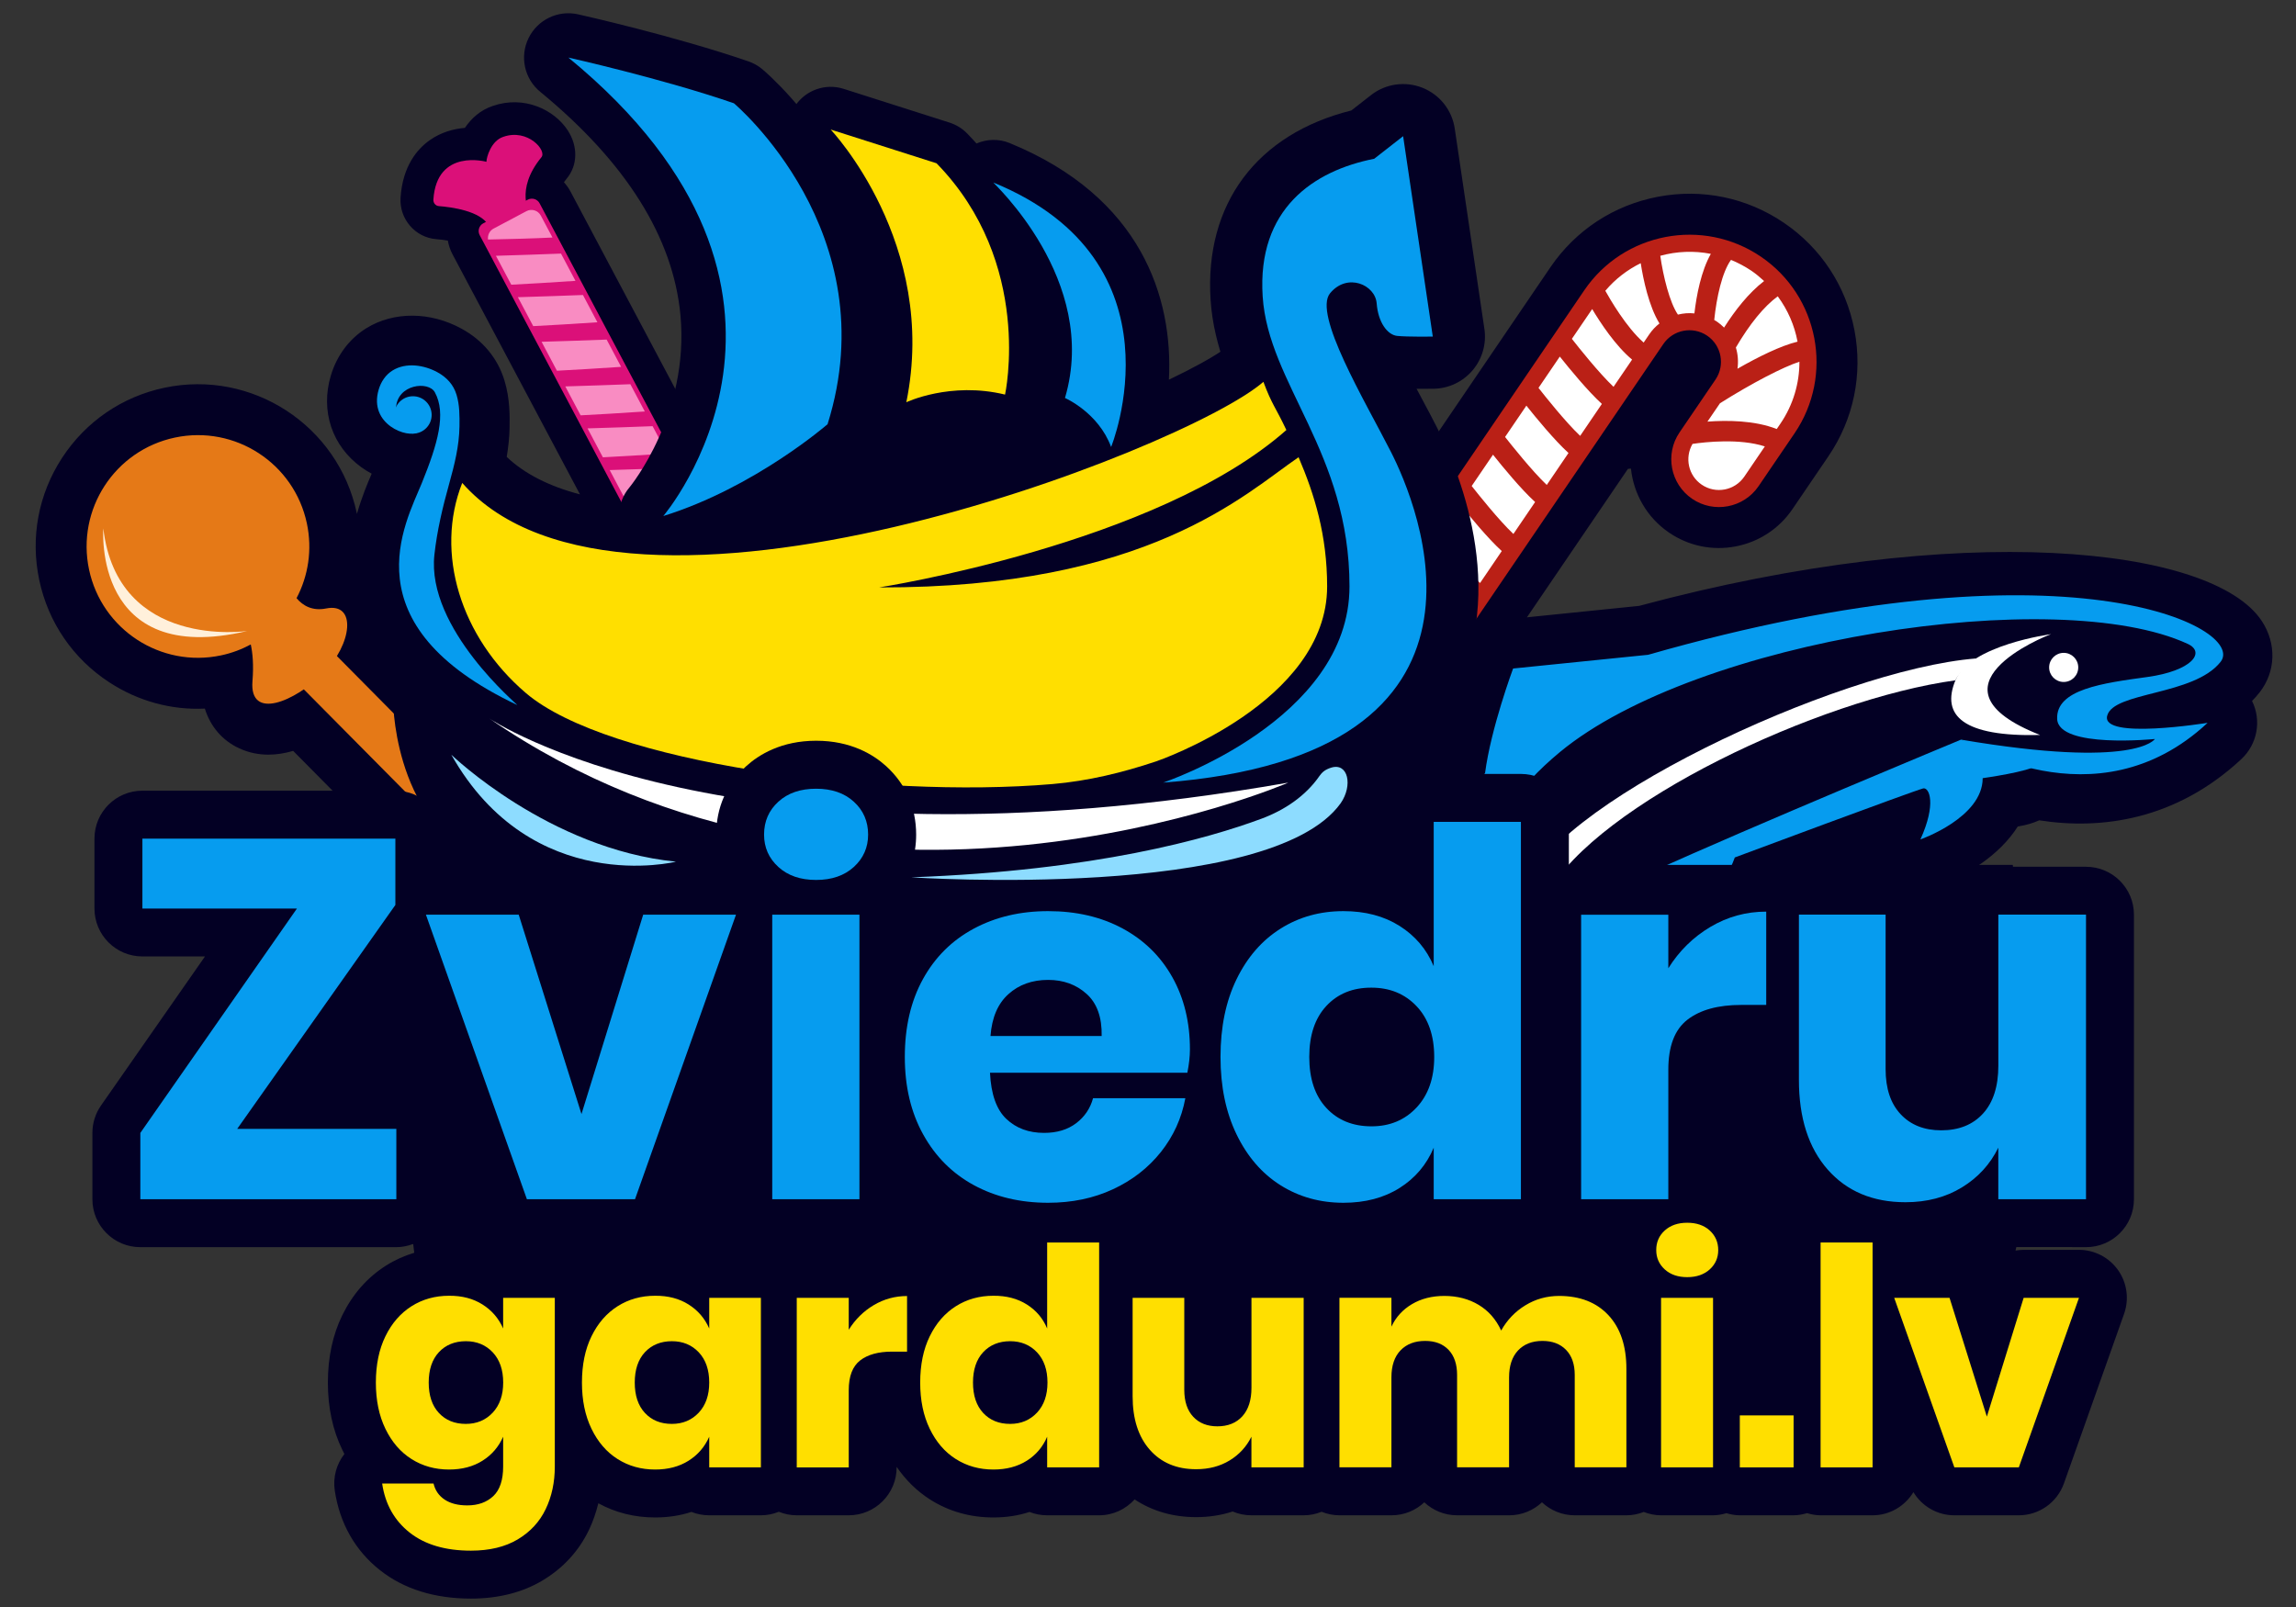 <?xml version="1.0" encoding="utf-8"?>
<!-- Generator: Adobe Illustrator 25.0.0, SVG Export Plug-In . SVG Version: 6.00 Build 0)  -->
<svg version="1.1" id="Layer_1" xmlns="http://www.w3.org/2000/svg" xmlns:xlink="http://www.w3.org/1999/xlink" x="0px" y="0px"
	 viewBox="0 0 500 350" style="enable-background:new 0 0 500 350;" xml:space="preserve">
<rect x="0" y="0" width="500" height="350" fill="#333333" stroke="none"/>
<style type="text/css">
	.st0{fill:#030024;}
	.st1{fill:#E57917;}
	.st2{fill:#FFF0DB;}
	.st3{fill:#FFFFFF;}
	.st4{fill:#BA2016;}
	.st5{fill:#DB1079;}
	.st6{fill:#069CEF;}
	.st7{fill:#F98CC2;}
	.st8{fill:#8DDCFF;}
	.st9{fill:#FFDF00;}
</style>
<g>
	<g>
		<g>
			<path class="st0" d="M492.54,135.24c-10.76-16.28-65.6-22.11-135.59-3.28l-24.43,2.49l22-32.34l0.65-0.05
				c0.58,5.45,3.44,10.63,8.31,13.95c4.26,2.9,9.41,3.97,14.48,3c5.05-0.96,9.47-3.85,12.37-8.11l7.84-11.52
				c5.49-8.07,7.51-17.82,5.68-27.43c-1.83-9.61-7.28-17.93-15.36-23.42c-8.07-5.49-17.81-7.51-27.43-5.68
				c-9.62,1.83-17.93,7.28-23.43,15.36l-24.59,36.15c-0.16-0.33-0.32-0.65-0.47-0.93c-0.99-1.93-2.14-4.1-3.35-6.37
				c-0.44-0.83-0.95-1.78-1.5-2.83c1.88,0.03,3.66,0.01,4.44,0c3.14-0.04,6.11-1.44,8.15-3.83c2.04-2.39,2.94-5.55,2.48-8.66
				l-6.46-43.65c-0.57-3.84-3.13-7.08-6.73-8.52c-3.6-1.44-7.7-0.86-10.75,1.53l-4.37,3.41c-20.41,5.05-31.72,20.12-30.39,40.78
				c0.25,3.87,1.01,7.53,2.07,11.06c-2.45,1.67-6.43,3.87-11.61,6.35c0.95-17.76-5.93-39.76-34.67-51.54
				c-2.39-0.98-4.98-0.88-7.23,0.09c-0.65-0.73-1.32-1.46-2.02-2.17c-1.07-1.1-2.39-1.91-3.85-2.38l-23.06-7.35
				c-3.92-1.25-8.17,0.24-10.49,3.6c-3.91-4.58-6.98-7.21-7.41-7.57c-0.88-0.73-1.88-1.3-2.96-1.67
				c-15.95-5.5-36.2-10.04-37.05-10.23c-4.22-0.94-8.54,1.13-10.43,5.02c-1.9,3.89-0.88,8.57,2.47,11.31
				c18.75,15.4,29.06,31.84,30.65,48.85c0.56,6.01-0.06,11.55-1.22,16.46l-23.05-43.42c-0.39-0.74-0.88-1.41-1.42-2.01
				c0.17-0.24,0.35-0.48,0.56-0.74c2.45-2.89,2.55-7.09,0.24-10.6c-2.91-4.43-9.44-7.65-16.29-5.28c-2.67,0.88-4.68,2.7-6.08,4.78
				c-2.42,0.21-5.17,0.92-7.68,2.7c-2.64,1.87-5.88,5.57-6.33,12.51c-0.3,4.62,3.19,8.68,7.79,9.03c0.95,0.07,1.78,0.19,2.51,0.32
				c0.17,1,0.5,2,1,2.95l27.77,52.31c-6.73-1.76-12.09-4.49-15.95-8.16c0.33-2.06,0.59-4.18,0.62-6.42
				c0.04-2.49,0.09-6.26-1.11-10.21c-1.47-4.85-4.71-8.76-9.36-11.3c-6.82-3.73-14.75-3.77-20.7-0.11
				c-3.71,2.29-6.47,5.97-7.77,10.38c-2.27,7.68,0.29,15.32,6.68,19.93c0.7,0.5,1.44,0.97,2.23,1.39c-0.92,2.14-2.19,5.16-3.21,8.77
				c-0.01-0.05-0.02-0.11-0.03-0.16C73.65,92.64,54.85,80.42,35.8,84.45c-9.23,1.95-17.15,7.39-22.3,15.3
				c-5.15,7.91-6.91,17.35-4.95,26.59c1.95,9.23,7.39,17.16,15.3,22.3c6.25,4.07,13.45,6.04,20.76,5.69c1.2,3.89,3.8,6.96,7.52,8.67
				c2.04,0.94,4.17,1.36,6.31,1.36c1.8,0,3.61-0.29,5.4-0.82L85.09,185c3.08,3.11,7.21,4.8,11.48,4.8c1.13,0,2.26-0.12,3.39-0.36
				c3.04-0.64,5.82-2.14,8.04-4.34c3.29-3.26,4.87-7.59,4.77-11.89c30.62,17.43,62.23,22.93,89.89,22.93
				c45.21,0,79.84-14.65,82.24-15.69c1.35-0.59,2.51-1.43,3.48-2.43c2.47,0.52,5.04,0.55,7.6,0.07c0.29-0.06,0.59-0.12,0.87-0.19
				c4.71-1.12,8.76-3.91,11.49-7.92l5.11-7.51c-0.09,0.45-0.18,0.89-0.26,1.34c-4.27,5.57-12.51,18.71-9.93,34.54
				c2.4,14.71,13.09,27.18,31.76,37.05c1.6,0.84,3.32,1.25,5.01,1.25c0.14,0,0.29-0.02,0.43-0.03c0.94,0.73,1.57,1.17,1.73,1.27
				c1.84,1.23,3.93,1.83,6.01,1.83c0.56,0,1.12-0.06,1.68-0.15c12.54,10.65,32.03,20.98,58.69,31.14c1.26,0.48,2.55,0.71,3.84,0.71
				c3.48,0,6.85-1.69,8.91-4.7c2.82-4.12,2.44-9.64-0.91-13.34c-0.57-0.63-1.44-1.65-2.28-2.72c-0.23-1.69-0.84-3.34-1.87-4.8
				c-2.73-3.88-5.05-9.49-4.76-11.48c1.22-2.52,2.65-4.75,4.16-7.12c2.97-4.66,6.34-9.95,7.46-17.01
				c0.83-5.22-2.06-10.62-7.08-12.28c-4.96-1.63-10.19,0.19-12.66,4.76c-0.9,1.1-6.6,7.29-22.18,7.21
				c-3.37-0.02-6.16-0.43-8.44-1.01c4.58-2.76,9.51-7.14,13-13.63c7.93-2.95,16-5.94,22.49-8.33c0.47,1.13,1.14,2.19,1.99,3.12
				c2.91,3.19,7.44,4.33,11.52,2.92c6.45-2.25,13.64-6.68,17.65-13c2.01-0.32,3.51-0.82,4.67-1.35
				c13.54,2.12,29.79-0.06,44.03-13.34c3.47-3.24,4.42-8.37,2.33-12.64c0-0.01-0.01-0.01-0.01-0.02c0.57-0.57,1.11-1.18,1.62-1.83
				C495.61,146.31,495.81,140.19,492.54,135.24z M297.02,46.42l0.67,4.52c-2.94-0.61-5.89-0.42-8.63,0.52
				C290.77,49.44,293.3,47.69,297.02,46.42z M210.45,75.62c-0.82,0.01-1.63,0.03-2.41,0.08c0.14-8.81-1.31-16.83-3.5-23.84
				C209.35,60.59,210.44,69.44,210.45,75.62z M201.39,96.04c0.07-0.03,6.96-3.05,15.27-1.03c2.44,0.6,5.02,0.18,7.16-1.15
				c0.42-0.26,0.8-0.58,1.17-0.9c0.41,0.45,0.86,0.86,1.36,1.22c-10.34,3.63-21.93,7.15-34.08,9.98
				c-5.83,1.36-11.41,2.45-16.79,3.34c6.48-4.29,10.54-7.78,10.88-8.07c1.3-1.13,2.26-2.6,2.78-4.25c0.23-0.73,0.41-1.45,0.62-2.18
				c0.52,0.73,1.14,1.39,1.86,1.96c1.87,1.46,4.19,2.13,6.48,1.96C199.22,96.83,200.34,96.54,201.39,96.04z M154.98,30.71
				c5.11,4.91,24.99,26.37,17.09,56.27c-1.61,1.26-4.11,3.13-7.29,5.21c2.01-7.22,3.17-15.66,2.35-24.97
				c-1.14-12.9-5.84-25.32-14.03-37.13C153.73,30.3,154.36,30.5,154.98,30.71z M139.48,132.47c0.35,0.66,0.77,1.25,1.23,1.8
				c-0.28,0.6-0.61,1.26-1.01,1.97c-2.28,4.01-0.88,9.17,3.12,11.51c6.01,3.52,10.88,2.9,13.91,1.76c2.88-1.08,5.01-2.96,6.54-4.85
				c2.51,0.01,5.14-0.64,7.36-2.36c1.5-1.13,2.68-2.44,3.57-3.86c1.78-2.84,2.37-6.09,2.06-9.03c1.43-0.22,2.86-0.44,4.29-0.68
				c0,0.01,0,0.02,0,0.04c0.43,5.67,5.15,10.06,10.84,10.08c0.25,0,0.49,0,0.73,0c45.69,0,70.31-12.15,84.92-21.82
				c0.66,3.24,1.07,6.79,1.07,10.69c0,14.27-22.09,25.11-29.85,27.79c-7.22,2.42-13.74,3.85-19.94,4.38
				c-38.95,3.34-92.79-5.37-106.71-17.25c-5.86-5-9.81-11.26-11.5-17.68c8.46,3.72,18.26,5.73,28.81,6.43L139.48,132.47z"/>
			<g>
				<path class="st1" d="M97.66,178.59c-1.64,0.35-3.42-0.12-4.69-1.4l-29.69-29.96c-1.98-2-1.97-5.24,0.03-7.23
					c2-1.98,5.24-1.97,7.23,0.03L100.22,170c1.98,2,1.97,5.24-0.03,7.23C99.47,177.94,98.58,178.39,97.66,178.59z"/>
			</g>
			<g>
				<path class="st1" d="M71.03,132.52c-2.98,0.6-5.06-0.58-6.45-2.24c2.54-4.83,3.47-10.53,2.25-16.28
					c-2.77-13.1-15.64-21.47-28.74-18.7c-13.1,2.77-21.47,15.64-18.7,28.74c2.77,13.1,15.64,21.47,28.74,18.7
					c2.32-0.49,4.49-1.31,6.48-2.38c0.4,1.83,0.66,4.42,0.37,7.98c-0.71,8.67,9.23,4.49,15.47-1.76
					C76.69,140.32,77.73,131.18,71.03,132.52z"/>
			</g>
			<path class="st2" d="M22.5,115.11c0,0-2.35,30.28,31.33,22.32C53.83,137.43,25.64,141.6,22.5,115.11z"/>
			<path class="st3" d="M336.93,194.72c10.91-19.74,59.2-42.47,88.91-46.55c0.74-1.83,3.39-3.48,4.5-4.76
				c-30.36,2.39-94.58,32.68-98.27,51.08c-4.16,20.77,16.16,34.42,16.16,34.42C334.32,213.62,333.6,200.74,336.93,194.72z"/>
			<g>
				<path class="st4" d="M345.01,63.22l-61.25,90.03c-3.23,4.74-1.99,11.23,2.75,14.46c4.74,3.23,11.23,1.99,14.46-2.75l61.25-90.03
					c2.13-3.13,6.41-3.95,9.55-1.82c3.13,2.13,3.95,6.41,1.82,9.55l-7.84,11.52c-3.23,4.74-1.99,11.23,2.75,14.46
					c4.74,3.23,11.23,1.99,14.46-2.75l7.84-11.52c8.59-12.62,5.3-29.87-7.32-38.46S353.6,50.6,345.01,63.22z"/>
				<path class="st3" d="M322.31,126.98l4.73-6.96c-3.06-2.79-7.08-7.68-9.17-10.31l-4.64,6.82
					C314.67,118.36,319.09,123.92,322.31,126.98z M315.04,137.67l4.73-6.96c-3.06-2.79-7.08-7.68-9.17-10.31l-4.64,6.82
					C307.4,129.05,311.82,134.61,315.04,137.67z M336.84,105.62l4.73-6.96c-3.06-2.79-7.08-7.68-9.17-10.31l-4.64,6.82
					C329.2,96.99,333.62,102.56,336.84,105.62z M329.57,116.3l4.73-6.96c-3.06-2.79-7.08-7.68-9.17-10.31l-4.64,6.82
					C321.93,107.68,326.35,113.24,329.57,116.3z M378.02,75.69c0.45,1.49,0.57,3.06,0.35,4.62c4.58-2.62,9.4-5,13.08-5.9
					c-0.66-3.54-2.12-6.92-4.31-9.87C384.18,66.7,381.04,70.53,378.02,75.69z M300.5,159.03l4.73-6.96
					c-3.06-2.79-7.08-7.68-9.17-10.31l-4.64,6.82C292.86,150.41,297.28,155.97,300.5,159.03z M307.77,148.35l4.73-6.96
					c-3.06-2.79-7.08-7.68-9.17-10.31l-4.64,6.82C300.13,139.73,304.55,145.29,307.77,148.35z M346.73,67.31l-4.42,6.49
					c1.43,1.83,5.85,7.39,9.07,10.45l4.04-5.93C351.78,75.28,348.5,70.28,346.73,67.31z M370.58,105.56
					c3.05,2.08,7.21,1.29,9.29-1.77l4.46-6.56c-5.51-1.79-12.99-0.96-15.75-0.55C366.84,99.69,367.66,103.57,370.58,105.56z
					 M371.83,91.83c4.24-0.32,10.27-0.29,15.09,1.61l0.8-1.17c2.81-4.13,4.15-8.83,4.14-13.49c-3.57,1.16-10.32,4.65-17.3,9.05
					L371.83,91.83z M288.6,164.63c3.05,2.08,7.21,1.29,9.29-1.77l0.07-0.11c-3.06-2.79-7.08-7.68-9.17-10.31l-1.97,2.89
					C284.76,158.39,285.55,162.55,288.6,164.63z M361.38,70.45c-2.33-3.81-3.53-9.61-4.08-13.13c-2.89,1.42-5.53,3.43-7.71,6.01
					c1,1.8,4.56,7.96,8.35,11.28l1.21-1.78C359.78,71.9,360.53,71.11,361.38,70.45z M339.68,77.66l-4.64,6.82
					c1.43,1.83,5.85,7.39,9.07,10.45l4.73-6.96C345.79,85.19,341.77,80.29,339.68,77.66z M376.96,56.6
					c-1.93,2.65-3.15,8.16-3.65,13.09c0.18,0.11,0.37,0.21,0.55,0.33c0.58,0.4,1.11,0.84,1.59,1.33c2.36-3.71,5.33-7.54,8.72-10.14
					c-0.87-0.8-1.78-1.57-2.78-2.25C379.97,58.01,378.49,57.23,376.96,56.6z M368.99,68.26c0.46-3.96,1.46-9.22,3.58-12.97
					c-3.67-0.72-7.44-0.56-11.01,0.42c0.64,4.47,2.04,10.19,3.84,12.81C366.57,68.23,367.78,68.13,368.99,68.26z"/>
			</g>
			<g>
				<g>
					<path class="st5" d="M146.2,129.84l-41.74-78.63c-0.49-0.93-0.14-2.09,0.79-2.58l9.68-5.14c0.93-0.49,2.09-0.14,2.58,0.79
						l41.74,78.63c0.49,0.93,0.14,2.09-0.79,2.58l-9.68,5.14C147.86,131.13,146.69,130.77,146.2,129.84z"/>
					<path class="st5" d="M115.45,46.63c0,0-3.43-5.2,2.43-12.35c1.32-1.43-2.93-6.36-8.27-4.48c-2.65,0.85-3.66,4.42-3.68,5.44
						c0,0-10.82-3.01-11.55,8.23c-0.05,0.72,0.47,1.37,1.2,1.42c2.71,0.21,9.08,1.04,10.81,4.21c2.21,4.05,3.7,4.21,3.7,4.21
						L115.45,46.63z"/>
					<path class="st6" d="M155.63,122.33c0,0,2.38,5.76,11.59,4.91c1.92-0.29,3.63,5.99-0.93,9.36c-2.18,1.72-5.71,0.56-6.57,0
						c0,0-3.57,10.65-13.29,4.96c-0.63-0.37-0.87-1.16-0.51-1.79c1.34-2.37,4.22-8.11,2.57-11.31c-2.12-4.1-1.42-5.42-1.42-5.42
						L155.63,122.33z"/>
				</g>
				<path class="st7" d="M126.95,64.25c-3.6,0.15-9.88,0.35-14.17,0.48l3.34,6.3c3.09-0.14,9.16-0.52,13.98-0.84L126.95,64.25z
					 M157.19,121.19l-0.03-0.05c-3.6,0.15-9.88,0.35-14.17,0.48l2.94,5.54c0.03,0.06,0.1,0.18,0.18,0.32
					c0.61,1.04,1.96,1.37,2.96,0.71c0.21-0.14,0.45-0.3,0.73-0.45l6.42-3.41C157.35,123.72,157.78,122.32,157.19,121.19z
					 M122.17,55.23c-3.6,0.15-9.88,0.35-14.17,0.48l3.34,6.3c3.09-0.14,9.16-0.52,13.98-0.84L122.17,55.23z M117.77,46.95
					c-0.6-1.13-2-1.56-3.13-0.96l-7.16,3.8c-0.89,0.47-1.33,1.44-1.2,2.38c4.64-0.1,10.35-0.24,14.03-0.44L117.77,46.95z
					 M137.27,83.68c-3.6,0.15-9.88,0.35-14.17,0.48l3.34,6.3c3.09-0.14,9.16-0.52,13.98-0.84L137.27,83.68z M132.11,73.96
					c-3.6,0.15-9.88,0.35-14.17,0.48l3.34,6.3c3.09-0.14,9.16-0.52,13.98-0.84L132.11,73.96z M146.94,101.9
					c-3.6,0.15-9.88,0.35-14.17,0.48l3.34,6.3c3.09-0.14,9.16-0.52,13.98-0.84L146.94,101.9z M152.17,111.74
					c-3.6,0.15-9.88,0.35-14.17,0.48l3.34,6.3c3.09-0.14,9.16-0.52,13.98-0.84L152.17,111.74z M142.12,92.82
					c-3.6,0.15-9.88,0.35-14.17,0.48l3.34,6.3c3.09-0.14,9.16-0.52,13.98-0.84L142.12,92.82z"/>
			</g>
			<path class="st0" d="M197.06,181.56c0,0-11.01-9.24-12.29-8.87s-16.1,6.79-16.95,8.87c-0.85,2.08-3.81,10.12-3.39,12.88
				c0.42,2.76,0.08,5.52,4.24,4.45c4.16-1.07,16.95,3.77,16.95,3.77s3.39-0.8,6.35-2.92C194.94,197.62,197.06,181.56,197.06,181.56z
				"/>
			<g>
				<path class="st0" d="M202.66,196.14c-31.42,0-67.95-7.08-102.32-30.71c-4.95-3.41-6.21-10.18-2.82-15.14
					c3.38-4.94,10.11-6.23,15.08-2.89c0.83,0.54,51.22,32.43,166.08,12.31c5.42-0.94,10.73,2.31,12.32,7.6
					c1.59,5.29-1.03,10.93-6.1,13.13C282.49,181.49,247.87,196.14,202.66,196.14z"/>
			</g>
			<g>
				<path class="st0" d="M89.93,105.34c-8.25,0-14.96-6.71-14.96-14.96c0-8.25,6.71-14.97,14.96-14.97s14.96,6.71,14.96,14.97
					C104.89,98.62,98.18,105.34,89.93,105.34z M89.93,83.54c-3.77,0-6.83,3.07-6.83,6.83c0,3.77,3.07,6.83,6.83,6.83
					s6.83-3.07,6.83-6.83C96.76,86.6,93.7,83.54,89.93,83.54z"/>
			</g>
			<g>
				<g>
					<path class="st0" d="M309.63,86.82c-0.34-0.64-0.73-1.36-1.14-2.14c1.59,0.01,3,0,3.68-0.01c3.27-0.04,6.37-1.5,8.5-4
						c2.12-2.49,3.07-5.78,2.59-9.02L316.8,28c-0.59-4-3.26-7.38-7.02-8.88c-3.75-1.5-8.02-0.9-11.21,1.59l-4.29,3.35
						c-20.59,5.13-31.99,20.36-30.65,41.23c0.67,10.37,4.94,19.27,9.06,27.88c4.83,10.06,9.82,20.47,9.82,34.56
						c0,20.19-32.26,31.76-32.83,31.96c-5.43,1.82-8.65,7.4-7.52,13.01c0.17,0.82,0.43,1.6,0.75,2.34
						c-11.7,2.18-26.57,4.03-44.89,4.7c-6.04,0.22-10.85,5.14-10.94,11.18c-0.09,6.04,4.57,11.1,10.6,11.51
						c0.54,0.04,9.12,0.6,21.11,0.6c6.39,0,13.75-0.16,21.38-0.64c32.51-2.06,52.46-8.87,61.02-20.82c0.03-0.05,0.06-0.09,0.1-0.14
						c3.4-4.91,4.37-10.75,2.85-15.73c4.96-3.92,8.94-8.51,11.9-13.78c13.08-23.3,0.98-50.82-3.05-58.7
						C312,91.26,310.85,89.1,309.63,86.82z"/>
					<path class="st6" d="M253.3,170.45c0,0,40.58-13.53,40.58-42.73s-17.68-44.11-18.91-63.17s11.07-27.36,24.29-29.97l6.3-4.92
						l6.46,43.65c0,0-5.61,0.08-7.76-0.15s-4.15-3-4.46-7.07s-6.38-6.76-10.14-2.23c-3.77,4.53,7.53,23.36,13.22,34.51
						S332.23,164.46,253.3,170.45z"/>
					<path class="st6" d="M112.64,153.55c0.4,0.19-19.82-16.59-18.04-32.73c0.58-5.27,1.8-10.38,3.22-15.47
						c1.14-4.1,2.18-8.2,2.24-12.48c0.03-2.31,0.04-4.66-0.64-6.89c-0.67-2.22-2.14-3.8-4.17-4.91c-2.89-1.58-6.81-2.2-9.75-0.39
						c-1.53,0.94-2.54,2.48-3.04,4.19c-2.25,7.63,6.44,10.69,8.51,9.24c0,0-4.89-1.32-4.72-5.28c0.23-5.16,7.07-5.92,8.45-3.39
						c2.51,4.61,0.67,11.13-2.85,19.8S75.67,136.08,112.64,153.55z"/>
					<circle class="st6" cx="89.93" cy="90.37" r="4.07"/>
				</g>
			</g>
			<path class="st0" d="M85.58,151.78c0,0-0.39,26.1,19.18,35.81c25.89,12.86,47.74,7.52,51.25,4.99s-1.34-9.67-2.48-9.65
				s-25.57-9.56-25.57-9.56l-23.07-12.75L85.58,151.78z"/>
			<path class="st8" d="M98.28,164.37c0,0,21.25,20.55,48.92,23.3C147.21,187.67,115.86,195.5,98.28,164.37z"/>
			<path class="st0" d="M320.5,153.56l-6.94,18.06l-7.6,12.11l-7.24,8.85l-33.45,13.34h-8.11l-15.78-8.91l-29.49,1.43l-17.79,7.47
				l-3.69-13.96l18.16-10.61l48.58-2.97l25.5-2.58c0,0,14.72-5.52,15.31-6.43C298.55,168.46,320.5,153.56,320.5,153.56z"/>
			<path class="st3" d="M106.51,156.45c0,0,51.94,35.4,174.05,14C280.56,170.45,186.33,211.34,106.51,156.45z"/>
			<path class="st0" d="M236.22,93.44l-2.38-5.07l-19.41,3.89l-7.32-3.51l-10.66,0.83l-4.98,0.39c0,0-23.05,16.95-23.82,17.96
				c-0.77,1.01-13.52,13-13.52,13l26.58-6.83c0,0,5.86-1.59,7.62-1.72c1.76-0.14,21.89-3.42,24.21-4.58
				c2.32-1.16,22.2-7.87,22.2-7.87L236.22,93.44z"/>
			<path class="st0" d="M166.03,15.09c-0.9-0.76-1.94-1.34-3.06-1.73c-15.97-5.5-36.23-10.05-37.09-10.24
				c-4.36-0.98-8.82,1.17-10.78,5.19c-1.96,4.02-0.91,8.86,2.55,11.69c18.68,15.35,28.95,31.71,30.53,48.63
				c2.01,21.47-10.88,37.26-11.1,37.52c-2.77,3.27-3.05,7.97-0.69,11.55c1.82,2.76,4.88,4.34,8.06,4.34c0.96,0,0.68,7.86,1.62,7.56
				c21.59-6.72,34.1-4.16,34.82-4.78c1.35-1.17,8.01-27.86,8.55-29.56C204.32,47.88,167.6,16.4,166.03,15.09z"/>
			<path class="st6" d="M144.45,112.39c0,0,41.59-48.69-20.67-99.85c0,0,20.41,4.56,36.04,9.95c0,0,33.53,28.1,20.4,69.9
				C180.23,92.38,164.36,106.19,144.45,112.39z"/>
			<path class="st9" d="M180.89,28.21c0,0,23.55,24.78,16.48,59.4c0,0,9.6-4.57,21.5-1.67c0,0,6.3-28.63-14.92-50.38L180.89,28.21z"
				/>
			<path class="st6" d="M216.34,39.76c-0.4-0.16,23.2,21.2,15.58,46.92c0,0,7.26,3.14,10.05,10.67
				C241.97,97.35,258.46,57.02,216.34,39.76z"/>
			<path class="st0" d="M137.31,195.62c0,0-4.17,6.93-4.56,7.32c-0.39,0.39-6.6,2.33-6.89,2.77c-0.29,0.44-4.17,0.24-4.37-1.02
				c-0.19-1.26-24.6-20.96-24.6-20.96s21.88,7.77,22.56,7.47C120.14,190.91,137.31,195.62,137.31,195.62z"/>
			<path class="st0" d="M410.62,188.17v-5.81c0,0-12.73,2.28-12.99,2.73s-2.32,5.98-1.16,6.57s10.61,2.23,11.32,1.8
				S410.62,188.17,410.62,188.17z"/>
		</g>
		<path class="st9" d="M251.76,165.83c0.37-0.12,37.25-12.79,37.25-38.11c0-11.19-2.76-20.05-6.22-28.14
			c-11.76,8.02-32.76,28.53-91.37,28.36c0,0,60.48-9.33,88.71-34.28c0,0,0,0,0-0.01c-2.47-5.21-3.09-5.41-5-10.49
			c-16.99,14.87-139.23,62.09-174.47,22.02c-6.01,15.2-0.4,33.59,13.86,45.76c17.81,15.2,76.47,23.1,114.72,19.82
			C236.92,170.1,244.45,168.28,251.76,165.83L251.76,165.83z"/>
	</g>
	<g>
		<path class="st6" d="M340.08,225.84c0,0-38.58-30.45-0.38-62.04c29.74-24.6,108.3-36.67,136.71-23.57
			c4.01,1.85,0.86,5.89-8.8,7.22c-9.65,1.33-19.92,2.67-19.62,9.15c0.3,6.48,21.28,4.35,21.28,4.35s-4,6.62-42.22,0.14
			c0,0,29.2,19.19,53.7-3.66c0,0-23.22,3.77-21.87-1.53s18.86-4.35,24.7-11.75c5.84-7.4-33.29-27.7-124.66-1.54l-29.41,2.99
			c0,0-4.82,12.94-6.11,22.79C323.39,168.39,292.58,200.74,340.08,225.84z"/>
		<path class="st3" d="M446.67,138.12c-1.36,0.42-28.84,11.55-2.39,21.96c-16.72,0.42-21.63-4.2-18.45-11.91
			C429,140.45,446.67,138.12,446.67,138.12z"/>
		<circle class="st3" cx="449.41" cy="145.36" r="3.17"/>
		<path class="st6" d="M443.64,166.63c0.45-0.41-8.49-1.81-16.59-5.54c0,0-46.15,19.14-67.71,28.97
			c-21.56,9.83-34.21,37.27,53.1,70.56c0,0-3.36-3.7-5.32-6.88c0,0-44.6-12.57-58.87-35.56c-4.64-7.82-3.43-22.72,20.15-28.91
			c0,0-3.33,3.3-4.96,5.17l-1.41,7.49c0,0,11.18-2.56,15.76-15.18c0,0,38.48-14.35,41.03-15.04c1.31-0.26,2.93,3.31-0.61,11.11
			c0,0,13.56-4.72,13.56-13.34C431.77,169.48,442.05,168.06,443.64,166.63z"/>
		<path class="st9" d="M360.09,194.73c0,0-28.76,14.97,16.27,32.23c2.73,4.03-1.31,14.69,31.12,25.13c0,0-9.83-13.76-5.77-22.22
			c4.06-8.46,9.55-13.57,10.77-21.31c0,0-7.61,12.32-31.34,12.16C357.4,220.57,346.32,204.8,360.09,194.73z"/>
	</g>
	<path class="st0" d="M454.27,271.63c5.77,0,10.44-4.67,10.44-10.44v-61.97c0-5.77-4.67-10.44-10.44-10.44h-15.9l-0.05-0.4
		c-0.82,0-23.87,0-51.42,0c-0.73-0.16-1.49-0.26-2.27-0.26c-1.41,0-2.79,0.1-4.16,0.26c-12.85,0-26.35,0-38.82,0V179
		c0-5.77-4.67-10.44-10.44-10.44h-18.99c-5.77,0-10.44,4.67-10.44,10.44v9.37c-1.45,0-2.74,0-3.89,0c-1.72-0.24-3.49-0.38-5.32-0.38
		c-7.09,0-13.59,1.83-19.3,5.45c-4.38,2.77-8.04,6.46-10.95,10.98c-3.33-4.73-7.64-8.57-12.88-11.4
		c-6.19-3.34-13.31-5.03-21.17-5.03c-7.79,0-14.91,1.71-21.17,5.08c-3.6,1.94-6.75,4.38-9.48,7.26v-1.12c0-2.16-0.66-4.17-1.78-5.84
		c2.41-3.34,3.67-7.28,3.67-11.6c0-5.85-2.25-11-6.52-14.89c-2.78-2.53-7.69-5.55-15.25-5.55c-7.56,0-12.47,3.02-15.25,5.55
		c0,0,0,0,0,0c-4.26,3.89-6.52,9.03-6.52,14.89c0,2.48,0.46,4.81,1.27,6.99h-17.15c-4.01,0-7.62,2.29-9.36,5.81
		c-3.48-0.61-6.76-1.2-9.45-1.68c-1.94-2.54-4.97-4.13-8.29-4.13h-1.33c-2.59-2.67-6.15-6.25-6.75-6.41
		c-0.26-0.07-3.63,0.11-8.35,0.39v-0.09c0-5.77-4.68-10.44-10.44-10.44H31.01c-5.77,0-10.44,4.67-10.44,10.44v15.22
		c0,5.77,4.68,10.44,10.44,10.44h13.63L22,240.77c-1.22,1.75-1.88,3.84-1.88,5.98v14.44c0,5.77,4.68,10.44,10.44,10.44h55.75
		c1.27,0,2.48-0.26,3.6-0.68c0.05,0.05,0.08,0.08,0.08,0.08s0.07,0.71,0.22,1.82c-2.17,0.65-4.24,1.58-6.18,2.81
		c-4.05,2.57-7.24,6.2-9.49,10.79c-2.09,4.27-3.14,9.21-3.14,14.68c0,5.41,1.05,10.33,3.13,14.61c0.15,0.32,0.31,0.63,0.47,0.93
		c-1.75,2.24-2.52,5.12-2.1,7.95c1.05,7.11,4.45,13.11,9.86,17.37c5.2,4.1,11.86,6.18,19.8,6.18c5.95,0,11.18-1.32,15.54-3.92
		c4.51-2.69,7.93-6.4,10.16-11.04c0.88-1.84,1.54-3.79,2.04-5.8c3.74,2.05,7.9,3.09,12.37,3.09c2.81,0,5.45-0.4,7.9-1.21
		c1.2,0.48,2.51,0.74,3.88,0.74h11.25c1.38,0,2.7-0.28,3.9-0.77c1.21,0.49,2.52,0.77,3.9,0.77h11.32c5.77,0,10.44-4.67,10.44-10.44
		v-0.11c1.98,2.88,4.41,5.28,7.3,7.12c4.09,2.59,8.72,3.9,13.76,3.9c2.8,0,5.43-0.4,7.87-1.2c1.19,0.47,2.49,0.73,3.85,0.73h11.32
		c3.07,0,5.81-1.35,7.72-3.46c3.81,2.52,8.34,3.86,13.4,3.86c2.81,0,5.47-0.41,7.95-1.23c1.26,0.54,2.64,0.83,4.09,0.83h11.38
		c1.38,0,2.7-0.28,3.9-0.77c1.21,0.49,2.52,0.77,3.9,0.77h11.32c2.77,0,5.28-1.07,7.15-2.83c1.87,1.75,4.38,2.83,7.15,2.83h11.32
		c2.77,0,5.28-1.07,7.15-2.83c1.87,1.75,4.38,2.83,7.15,2.83h11.25c1.33,0,2.6-0.27,3.77-0.73c1.17,0.46,2.44,0.73,3.77,0.73h11.32
		c1.02,0,1.98-0.19,2.91-0.46c0.93,0.27,1.89,0.46,2.91,0.46h11.71c1.03,0,2-0.2,2.94-0.47c0.94,0.28,1.91,0.47,2.94,0.47h11.32
		c3.78,0,7.06-2.03,8.9-5.04c1.87,3.08,5.21,5.04,8.91,5.04h14.03c4.42,0,8.36-2.78,9.84-6.95l13.1-36.93
		c1.13-3.2,0.65-6.75-1.31-9.52c-1.96-2.77-5.14-4.42-8.53-4.42h-12.05c-0.6,0-1.18,0.07-1.75,0.16l0.16-0.75H454.27z"/>
	<g>
		<g>
			<g>
				<g>
					<path class="st6" d="M51.66,245.86h34.65v15.33H30.56v-14.44l34.1-48.87H31.01v-15.22h55.09v14.44L51.66,245.86z"/>
					<path class="st6" d="M126.63,242.64l13.44-43.43h20.21l-21.99,61.97h-23.55l-21.99-61.97h20.21L126.63,242.64z"/>
					<path class="st6" d="M169.5,174.61c2.07-1.89,4.81-2.83,8.22-2.83c3.41,0,6.15,0.94,8.22,2.83c2.07,1.89,3.11,4.28,3.11,7.16
						c0,2.81-1.04,5.16-3.11,7.05c-2.07,1.89-4.81,2.83-8.22,2.83c-3.41,0-6.15-0.94-8.22-2.83c-2.07-1.89-3.11-4.24-3.11-7.05
						C166.39,178.89,167.43,176.5,169.5,174.61z M187.16,199.21v61.97h-18.99v-61.97H187.16z"/>
					<path class="st6" d="M258.57,233.64h-42.98c0.22,4.66,1.41,8.02,3.55,10.05c2.15,2.04,4.89,3.05,8.22,3.05
						c2.81,0,5.14-0.7,7-2.11c1.85-1.41,3.07-3.22,3.67-5.44h20.1c-0.81,4.37-2.59,8.27-5.33,11.72c-2.74,3.44-6.22,6.15-10.44,8.11
						c-4.22,1.96-8.92,2.94-14.11,2.94c-6.07,0-11.46-1.28-16.16-3.83c-4.7-2.55-8.39-6.24-11.05-11.05c-2.67-4.81-4-10.44-4-16.88
						c0-6.52,1.31-12.16,3.94-16.94c2.63-4.78,6.31-8.44,11.05-10.99c4.74-2.55,10.14-3.83,16.22-3.83c6.14,0,11.55,1.26,16.22,3.78
						c4.67,2.52,8.27,6.05,10.83,10.61c2.55,4.55,3.83,9.79,3.83,15.72C259.13,230.09,258.94,231.79,258.57,233.64z M236.64,216.48
						c-2.26-2.04-5.05-3.06-8.39-3.06c-3.48,0-6.37,1.04-8.66,3.11c-2.3,2.07-3.59,5.11-3.89,9.11h24.21
						C239.99,221.57,238.9,218.52,236.64,216.48z"/>
					<path class="st6" d="M304.78,201.66c3.4,2.15,5.89,5.07,7.44,8.77V179h18.99v82.19h-18.99v-11.22
						c-1.56,3.7-4.04,6.63-7.44,8.77c-3.41,2.15-7.48,3.22-12.22,3.22c-5.11,0-9.68-1.28-13.72-3.83
						c-4.04-2.55-7.22-6.24-9.55-11.05c-2.33-4.81-3.5-10.44-3.5-16.88c0-6.52,1.17-12.16,3.5-16.94c2.33-4.78,5.51-8.44,9.55-10.99
						c4.03-2.55,8.61-3.83,13.72-3.83C297.3,198.44,301.37,199.51,304.78,201.66z M288.84,219.09c-2.48,2.67-3.72,6.37-3.72,11.11
						c0,4.74,1.24,8.44,3.72,11.11c2.48,2.67,5.76,4,9.83,4c4,0,7.27-1.37,9.83-4.11c2.55-2.74,3.83-6.4,3.83-10.99
						c0-4.66-1.28-8.35-3.83-11.05c-2.55-2.7-5.83-4.05-9.83-4.05C294.6,215.09,291.32,216.43,288.84,219.09z"/>
					<path class="st6" d="M372.47,201.88c3.74-2.22,7.79-3.33,12.16-3.33v20.32h-5.44c-5.04,0-8.94,1.07-11.72,3.22
						c-2.78,2.15-4.16,5.78-4.16,10.89v28.21h-18.99v-61.97h18.99v11.66C365.68,207.1,368.73,204.1,372.47,201.88z"/>
					<path class="st6" d="M454.27,199.21v61.97h-19.1v-11.22c-1.78,3.63-4.43,6.52-7.94,8.66c-3.52,2.15-7.61,3.22-12.27,3.22
						c-7.11,0-12.76-2.37-16.94-7.11c-4.18-4.74-6.27-11.25-6.27-19.55v-35.98h18.88v33.65c0,4.22,1.09,7.5,3.28,9.83
						c2.18,2.33,5.13,3.5,8.83,3.5c3.85,0,6.89-1.22,9.11-3.66c2.22-2.44,3.33-5.92,3.33-10.44v-32.88H454.27z"/>
				</g>
			</g>
			<path class="st8" d="M274.77,178.29c-11.7,4.36-36.23,11.32-76.32,12.79c0,0,78.2,5.25,93.51-16.14
				c2.69-3.88,1.63-8.89-2.06-7.75c-1.32,0.41-2,1.01-2.54,1.79C284.33,173.36,279.76,176.43,274.77,178.29z"/>
			<g>
				<g>
					<path class="st9" d="M105.07,284.11c2.03,1.28,3.53,3.02,4.5,5.23v-6.68h11.25v36.73c0,3.44-0.66,6.54-1.99,9.3
						c-1.32,2.76-3.35,4.95-6.09,6.59c-2.74,1.63-6.13,2.45-10.19,2.45c-5.56,0-10.01-1.31-13.34-3.94
						c-3.33-2.63-5.33-6.19-5.99-10.69h11.19c0.35,1.5,1.16,2.67,2.42,3.51c1.26,0.84,2.9,1.26,4.93,1.26
						c2.34,0,4.22-0.67,5.66-2.02c1.43-1.35,2.15-3.5,2.15-6.45v-6.49c-0.97,2.21-2.47,3.95-4.5,5.23
						c-2.03,1.28-4.46,1.92-7.28,1.92c-3.04,0-5.77-0.76-8.17-2.28c-2.41-1.52-4.3-3.72-5.69-6.59c-1.39-2.87-2.08-6.22-2.08-10.06
						c0-3.88,0.69-7.25,2.08-10.09c1.39-2.85,3.29-5.03,5.69-6.55c2.4-1.52,5.13-2.28,8.17-2.28
						C100.62,282.19,103.04,282.83,105.07,284.11z M95.58,294.5c-1.48,1.59-2.22,3.8-2.22,6.62c0,2.82,0.74,5.03,2.22,6.62
						c1.48,1.59,3.43,2.38,5.86,2.38c2.38,0,4.33-0.82,5.86-2.45c1.52-1.63,2.28-3.82,2.28-6.55c0-2.78-0.76-4.97-2.28-6.59
						c-1.52-1.61-3.47-2.42-5.86-2.42C99.01,292.12,97.05,292.92,95.58,294.5z"/>
					<path class="st9" d="M149.95,284.11c2.03,1.28,3.53,3.02,4.5,5.23v-6.68h11.25v36.93h-11.25v-6.68
						c-0.97,2.21-2.47,3.95-4.5,5.23c-2.03,1.28-4.46,1.92-7.28,1.92c-3.04,0-5.77-0.76-8.17-2.28c-2.41-1.52-4.3-3.72-5.69-6.59
						c-1.39-2.87-2.08-6.22-2.08-10.06c0-3.88,0.69-7.25,2.08-10.09c1.39-2.85,3.29-5.03,5.69-6.55c2.4-1.52,5.13-2.28,8.17-2.28
						C145.49,282.19,147.92,282.83,149.95,284.11z M140.45,294.5c-1.48,1.59-2.22,3.8-2.22,6.62c0,2.82,0.74,5.03,2.22,6.62
						c1.48,1.59,3.43,2.38,5.86,2.38c2.38,0,4.33-0.82,5.86-2.45c1.52-1.63,2.28-3.82,2.28-6.55c0-2.78-0.76-4.97-2.28-6.59
						c-1.52-1.61-3.47-2.42-5.86-2.42C143.88,292.12,141.93,292.92,140.45,294.5z"/>
					<path class="st9" d="M190.28,284.25c2.23-1.32,4.64-1.98,7.25-1.98v12.11h-3.24c-3,0-5.33,0.64-6.98,1.92
						c-1.65,1.28-2.48,3.44-2.48,6.49v16.81h-11.32v-36.93h11.32v6.95C186.24,287.36,188.06,285.57,190.28,284.25z"/>
					<path class="st9" d="M223.61,284.11c2.03,1.28,3.51,3.02,4.43,5.23v-18.73h11.32v48.98h-11.32v-6.68
						c-0.93,2.21-2.41,3.95-4.43,5.23c-2.03,1.28-4.46,1.92-7.28,1.92c-3.04,0-5.77-0.76-8.17-2.28c-2.41-1.52-4.3-3.72-5.69-6.59
						c-1.39-2.87-2.08-6.22-2.08-10.06c0-3.88,0.69-7.25,2.08-10.09c1.39-2.85,3.29-5.03,5.69-6.55c2.4-1.52,5.13-2.28,8.17-2.28
						C219.15,282.19,221.58,282.83,223.61,284.11z M214.11,294.5c-1.48,1.59-2.22,3.8-2.22,6.62c0,2.82,0.74,5.03,2.22,6.62
						c1.48,1.59,3.43,2.38,5.86,2.38c2.38,0,4.33-0.82,5.86-2.45c1.52-1.63,2.28-3.82,2.28-6.55c0-2.78-0.76-4.97-2.28-6.59
						c-1.52-1.61-3.47-2.42-5.86-2.42C217.54,292.12,215.59,292.92,214.11,294.5z"/>
					<path class="st9" d="M283.9,282.66v36.93h-11.38v-6.68c-1.06,2.16-2.64,3.88-4.73,5.16c-2.1,1.28-4.53,1.92-7.31,1.92
						c-4.24,0-7.6-1.41-10.09-4.24c-2.49-2.82-3.74-6.71-3.74-11.65v-21.44h11.25v20.05c0,2.51,0.65,4.47,1.95,5.86
						c1.3,1.39,3.06,2.08,5.26,2.08c2.29,0,4.1-0.73,5.43-2.18c1.32-1.46,1.99-3.53,1.99-6.22v-19.59H283.9z"/>
					<path class="st9" d="M350.28,286.46c2.6,2.8,3.9,6.7,3.9,11.68v21.44h-11.25v-20.12c0-2.34-0.63-4.16-1.89-5.46
						c-1.26-1.3-2.97-1.95-5.13-1.95c-2.25,0-4.03,0.7-5.33,2.08c-1.3,1.39-1.95,3.34-1.95,5.86v19.59h-11.32v-20.12
						c0-2.34-0.62-4.16-1.85-5.46c-1.24-1.3-2.93-1.95-5.1-1.95c-2.25,0-4.04,0.68-5.36,2.05s-1.99,3.33-1.99,5.89v19.59h-11.32
						v-36.93h11.32v6.29c0.97-2.07,2.46-3.71,4.47-4.9c2.01-1.19,4.36-1.79,7.05-1.79c2.82,0,5.32,0.65,7.48,1.95
						c2.16,1.3,3.79,3.17,4.9,5.59c1.28-2.29,3.03-4.13,5.26-5.49c2.23-1.37,4.69-2.05,7.38-2.05
						C344.1,282.26,347.68,283.66,350.28,286.46z"/>
					<path class="st9" d="M362.53,268c1.23-1.12,2.87-1.69,4.9-1.69c2.03,0,3.66,0.56,4.9,1.69c1.23,1.13,1.85,2.55,1.85,4.27
						c0,1.68-0.62,3.08-1.85,4.2c-1.24,1.12-2.87,1.69-4.9,1.69c-2.03,0-3.66-0.56-4.9-1.69c-1.24-1.13-1.85-2.53-1.85-4.2
						C360.67,270.55,361.29,269.12,362.53,268z M373.05,282.66v36.93h-11.32v-36.93H373.05z"/>
					<path class="st9" d="M390.59,308.27v11.32h-11.71v-11.32H390.59z"/>
					<path class="st9" d="M407.79,270.61v48.98h-11.32v-48.98H407.79z"/>
					<path class="st9" d="M432.68,308.54l8.01-25.88h12.05l-13.1,36.93H425.6l-13.1-36.93h12.05L432.68,308.54z"/>
				</g>
			</g>
		</g>
	</g>
</g>
</svg>
